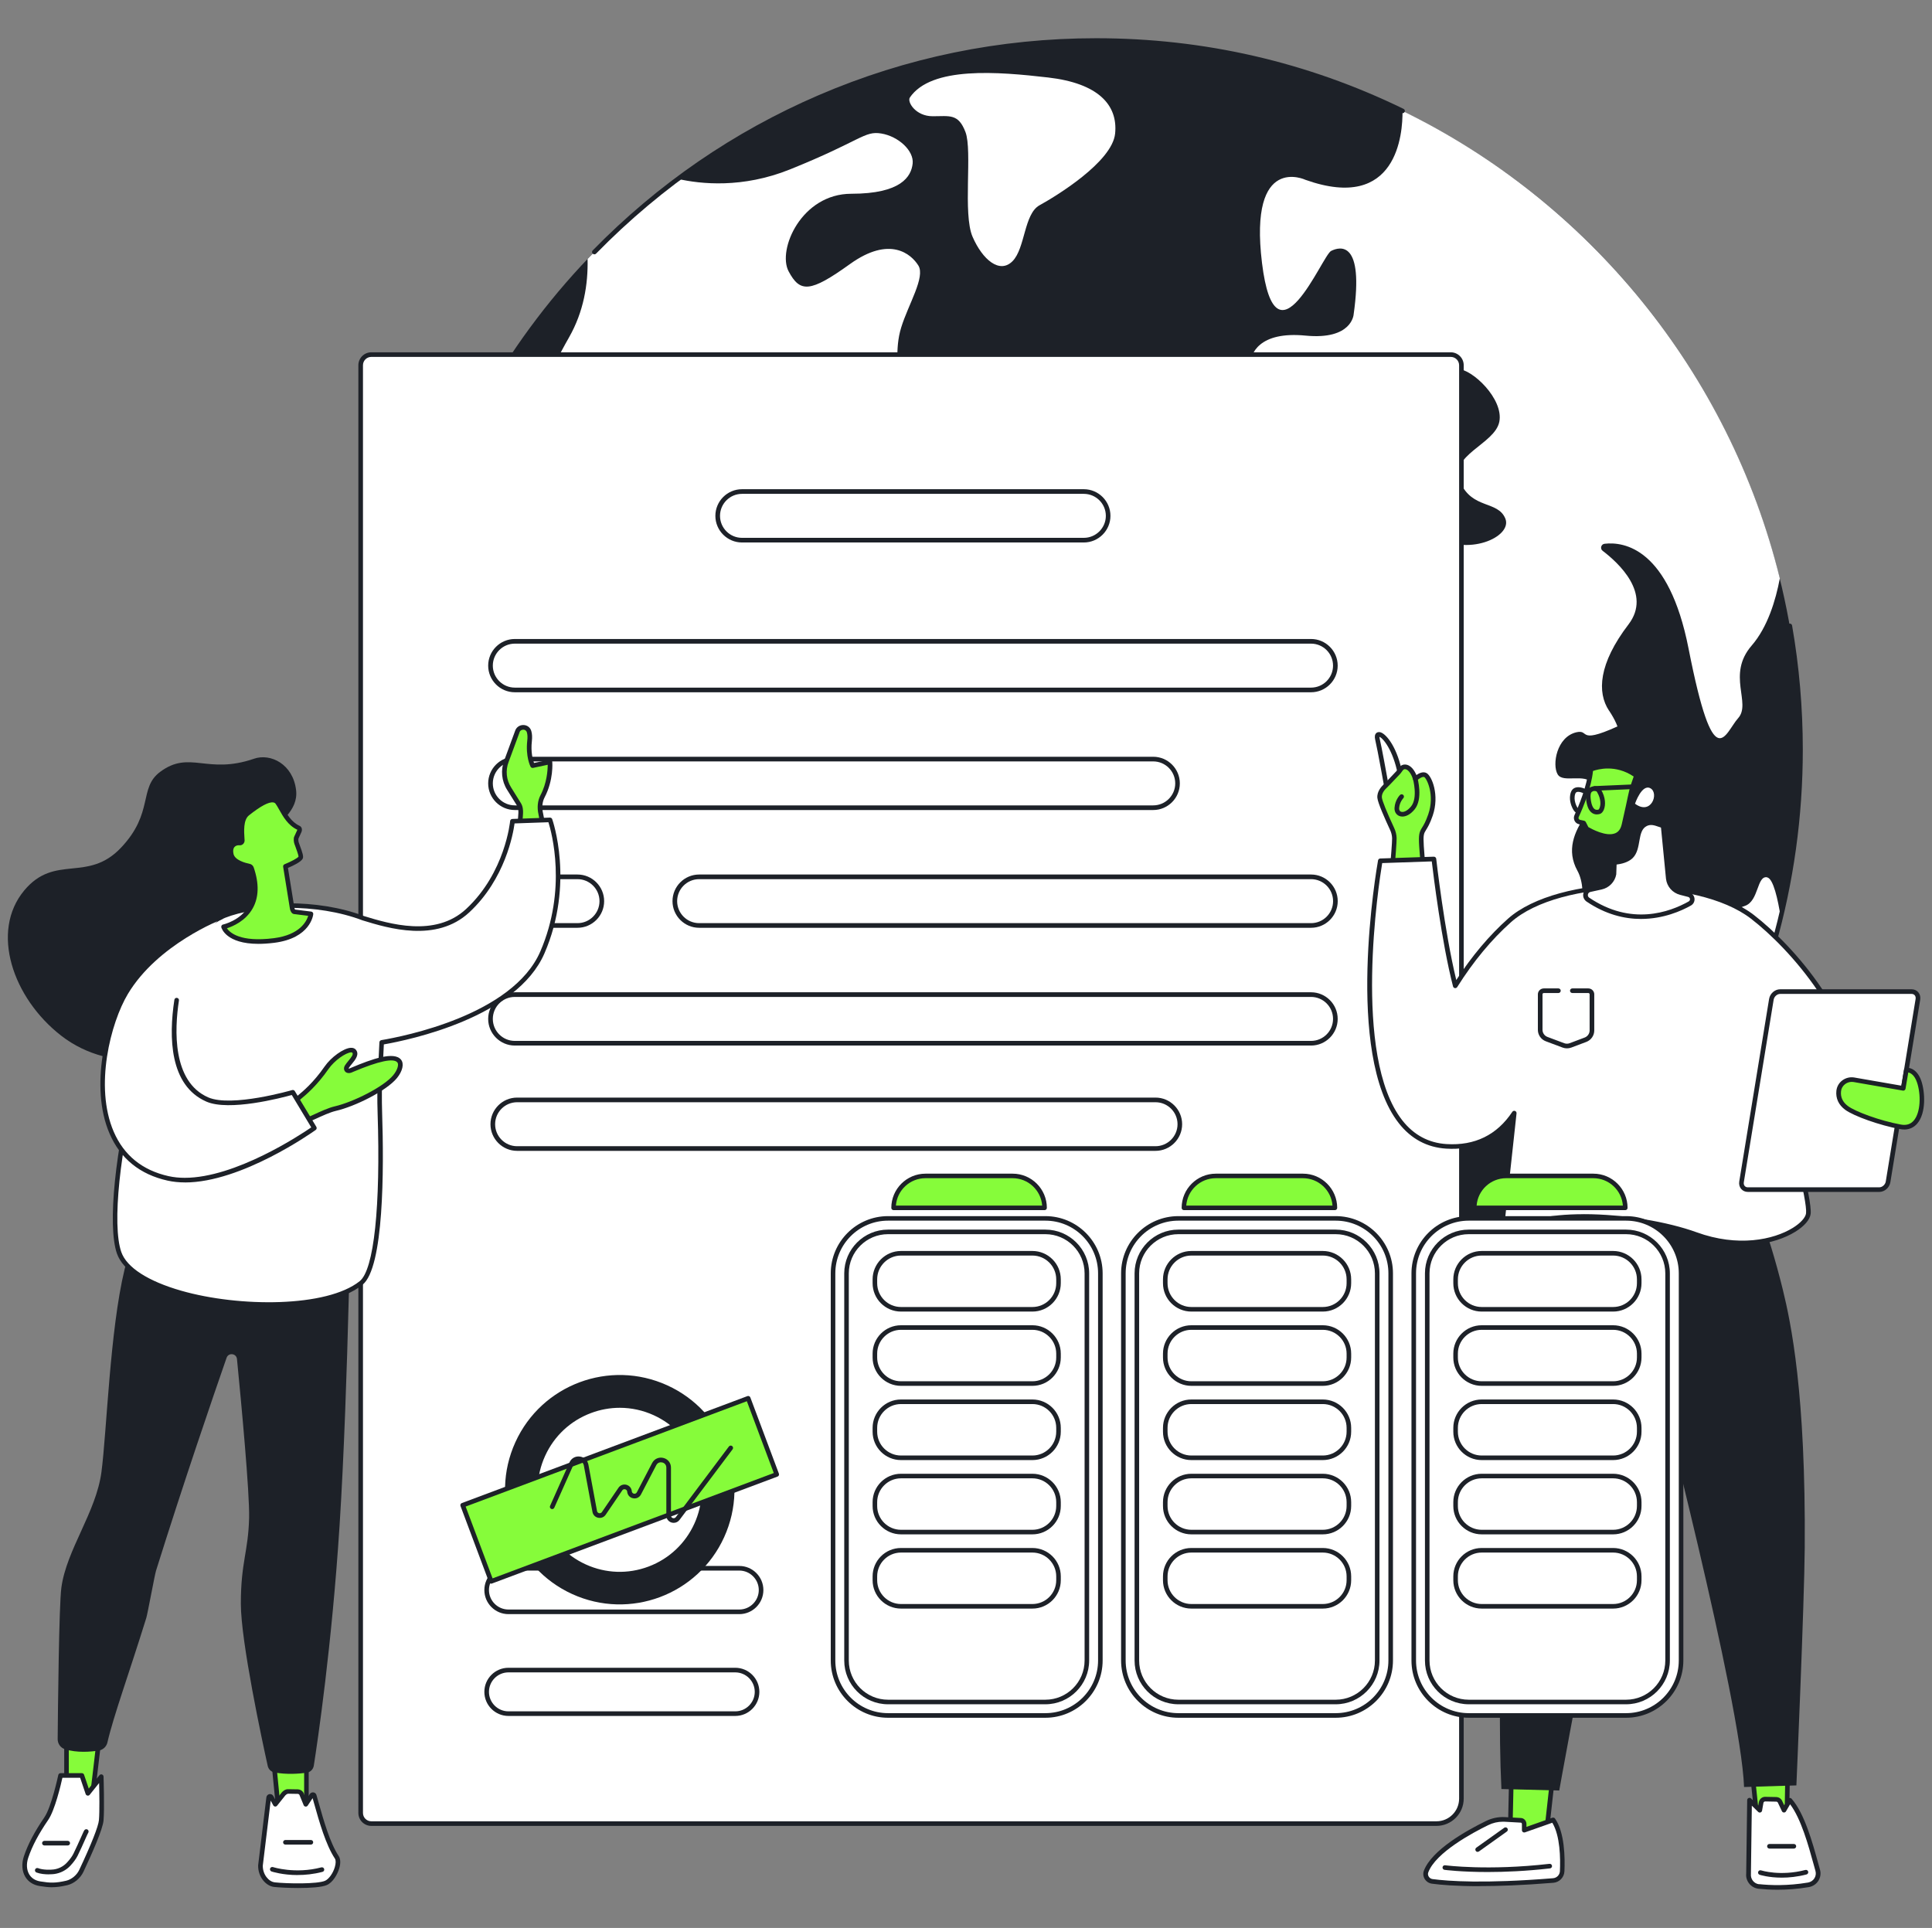 <?xml version="1.0" encoding="UTF-8"?>
<svg xmlns="http://www.w3.org/2000/svg" id="Layer_1" viewBox="0 0 470 469.05">
  <rect x="0" y="0" width="470" height="469.05" fill="#808080" stroke="none"/>
  <defs>
    <style>.cls-1{fill:#86fc3a;}.cls-2{fill:#fff;}.cls-3{fill:#1d2128;}</style>
  </defs>
  <g id="Government_mandated_recycling">
    <ellipse class="cls-3" cx="266.66" cy="182.37" rx="171.36" ry="172.52"></ellipse>
    <path class="cls-2" d="m221.34,23.74c-.7,1.04,1.39,4.54,5.55,4.54s6.24-.7,7.98,3.84c1.73,4.54-.69,19.91,1.73,25.49,2.43,5.59,6.59,9.08,9.71,5.94s2.77-11.52,6.59-13.62c3.82-2.1,17.69-10.48,18.38-17.46.69-6.98-4.16-12.22-16.3-13.62s-28.44-2.79-33.65,4.89Z"></path>
    <path class="cls-2" d="m176.52,180.21c-1.62.91-2.59,2.66-2.51,4.53.25,5.86-1.96,20.45-6.59,25.11-5.9,5.94-3.72,16.63-3.82,20.95-.19,8.77.65,12.67,10.02,16.86,9.37,4.19,13.03,4.43,13.73,12.81.69,8.38,1.77,40.76,4.55,49.14,2.77,8.38,8.67,22,11.79,25.14,3.12,3.14,10.41,4.89,5.9-6.98-4.51-11.87-7.28-17.46-2.08-24.1,5.2-6.64,13.87-22,14.57-27.94.69-5.94,3.82-9.43,6.59-10.13,2.77-.7,8.67-2.79,10.41-4.89,1.73-2.1-1.73-8.03-2.77-13.27s-1.04-8.38,7.63-12.57c8.67-4.19,4.51-16.06-7.28-19.21-11.79-3.14-19.08-9.78-17.69-16.41,1.39-6.64-7.98-5.94-13.53-9.08-5.55-3.14-5.38-8.08-11.56-10.43-8.35-3.18-14.21-1.3-17.34.46Z"></path>
    <path class="cls-2" d="m391.42,172.88c-2.92-4.41-2.56-11.4,4.75-20.97,5.74-7.51-2.5-15.02-6.29-17.9-.7-.53-.38-1.63.48-1.72,4.71-.54,15.62,1.06,20.42,25.51,6.21,31.63,8.77,20.6,12.06,16.92,3.29-3.68-2.86-10.55,3.29-17.66,3.88-4.48,5.85-11.02,6.85-16.35-12.36-50.18-46.52-91.68-91.79-113.73.07,5.51-1.25,24.7-23.58,16.78,0,0-13.88-6.62-10.6,20.23,3.29,26.85,14.61-1.84,16.81-2.94,2.19-1.1,8.04-2.57,5.48,15.45,0,0-.37,6.25-11.69,5.15-11.33-1.1-13.52,4.41-13.52,7.36s1.1,10.67-5.11,16.18c-6.21,5.52-4.38,19.86,4.02,15.08,8.4-4.78,14.25-19.86,21.92-21.33,7.67-1.47,14.61,8.46,21.92,5.88,7.31-2.57,4.02-15.08,7.67-15.08s11.33,7.36,10.23,12.87c-1.1,5.52-12.42,8.09-9.5,14.71,2.92,6.62,9.13,4.41,10.96,8.83,1.83,4.41-9.13,9.56-17.9,4.05-8.77-5.52-10.23,2.57-14.61-1.1-4.38-3.68-4.75-11.4-10.96-8.83-6.21,2.57-9.87,7.72-17.9,11.4-8.04,3.68-14.61,8.46-14.61,13.61s2.92,10.67,1.46,18.76c-1.46,8.09-4.02,30.16,22.29,25.75,26.31-4.41,23.02,9.2,23.02,10.67s-.37,20.6,2.19,23.91c2.56,3.31,8.4,12.87,0,25.38-8.4,12.51-5.12,40.46,2.56,36.78,7.67-3.68,15.35-18.02,24.84-25.38,9.5-7.36,22.65-39.36,17.17-49.29-5.48-9.93,7.67-18.02,9.5-24.65,1.83-6.62,1.1-9.93-1.83-14.35Z"></path>
    <path class="cls-2" d="m142.94,63.01c.14,6.13-.94,12.8-4.5,19.05-10.75,18.86-10.41,28.29-11.45,47.14-1.04,18.86,22.63,52.1,28.52,55.59,5.9,3.49,6.81-4.81,6.81-11.45s-2.52-14.59-5.99-22.28c-3.47-7.68-3.47-12.57-2.43-15.71,1.04-3.14,5.2-4.19,7.98-1.05,2.77,3.14,9.44,5.93,12.65,3.97,3.94-2.41,2.41-11.87,3.79-15.01s9.02-5.24,12.14-11.87c3.12-6.64,8.32-9.43,14.57-12.57,6.24-3.14,11.79-4.54,12.83-6.63,1.04-2.1-.35-6.98,1.39-12.57,1.73-5.59,5.9-12.22,4.16-15.02-1.73-2.79-6.94-7.33-16.65-.35-9.71,6.98-12.14,6.98-14.92,1.75-2.77-5.24,3.12-18.86,15.26-18.86s14.57-4.19,14.92-7.33c.35-3.14-3.47-6.64-7.63-7.33-4.16-.7-4.86,1.75-22.2,8.73-11.57,4.66-21.75,3.57-27.25,2.32-7.88,5.86-15.25,12.38-22.01,19.49Z"></path>
    <path class="cls-2" d="m429.94,213.45c-2.59-.58-2.01,5.79-5.47,6.95-3.45,1.16-4.89,2.9-4.03,9.27.86,6.37-.58,14.77-4.03,17.96-3.45,3.19-8.34,5.5-8.63,13.32-.29,7.82-7.48,15.35-11.79,17.96-4.31,2.61-10.93,6.66-10.93,13.32,0,4.29-.11,9.77.88,13.99,22.83-22.3,39.52-50.93,47.25-83.09-.67-4.28-1.78-9.33-3.26-9.66Z"></path>
    <path class="cls-3" d="m364.94,324.26c-.17,0-.35-.08-.46-.24-.18-.25-.12-.6.13-.78,27.92-19.72,49.15-47,61.4-78.9.11-.29.43-.43.72-.32.29.11.43.43.32.72-12.33,32.1-33.7,59.56-61.8,79.41-.1.07-.21.1-.32.1Z"></path>
    <path class="cls-3" d="m431.4,230.55c-.05,0-.1,0-.15-.02-.3-.08-.47-.39-.38-.69,4.37-15.36,6.59-31.33,6.59-47.47,0-10.08-.87-20.17-2.59-30.01-.05-.3.15-.59.45-.64.31-.05.59.15.64.45,1.73,9.9,2.61,20.07,2.61,30.21,0,16.24-2.23,32.31-6.63,47.77-.07.24-.29.4-.54.4Z"></path>
    <path class="cls-3" d="m144.58,61.87c-.14,0-.28-.05-.39-.16-.22-.22-.22-.57,0-.79,15.82-16.17,34.31-28.88,54.95-37.76,21.37-9.2,44.09-13.86,67.53-13.86,26.2,0,51.36,5.78,74.78,17.19.28.13.39.47.26.74-.13.28-.47.39-.74.26-23.26-11.33-48.25-17.07-74.29-17.07-46.11,0-89.32,18.21-121.68,51.29-.11.11-.25.17-.4.17Z"></path>
    <path class="cls-2" d="m90.33,86.27h262.6c1.43,0,2.59,1.16,2.59,2.59v348.72c0,3.35-2.72,6.07-6.07,6.07H90.33c-1.43,0-2.59-1.16-2.59-2.59V88.86c0-1.43,1.16-2.59,2.59-2.59Z"></path>
    <path class="cls-3" d="m349.45,444.22H90.33c-1.74,0-3.15-1.41-3.15-3.15V88.86c0-1.74,1.41-3.15,3.15-3.15h262.6c1.74,0,3.15,1.41,3.15,3.15v348.72c0,3.66-2.98,6.64-6.64,6.64ZM90.33,86.83c-1.12,0-2.03.91-2.03,2.03v352.21c0,1.12.91,2.03,2.03,2.03h259.12c3.04,0,5.51-2.47,5.51-5.51V88.86c0-1.12-.91-2.03-2.03-2.03H90.33Z"></path>
    <path class="cls-3" d="m318.94,254.37H125.24c-3.57,0-6.48-2.91-6.48-6.48s2.91-6.48,6.48-6.48h193.7c3.57,0,6.48,2.91,6.48,6.48s-2.91,6.48-6.48,6.48Zm-193.7-11.83c-2.95,0-5.35,2.4-5.35,5.35s2.4,5.35,5.35,5.35h193.7c2.95,0,5.35-2.4,5.35-5.35s-2.4-5.35-5.35-5.35H125.24Z"></path>
    <path class="cls-3" d="m140.49,225.72h-15.26c-3.57,0-6.48-2.91-6.48-6.48s2.91-6.48,6.48-6.48h15.26c3.57,0,6.48,2.91,6.48,6.48s-2.91,6.48-6.48,6.48Zm-15.26-11.83c-2.95,0-5.35,2.4-5.35,5.35s2.4,5.35,5.35,5.35h15.26c2.95,0,5.35-2.4,5.35-5.35s-2.4-5.35-5.35-5.35h-15.26Z"></path>
    <path class="cls-3" d="m318.95,225.72h-148.87c-3.57,0-6.48-2.91-6.48-6.48s2.91-6.48,6.48-6.48h148.87c3.57,0,6.48,2.91,6.48,6.48s-2.91,6.48-6.48,6.48Zm-148.87-11.83c-2.95,0-5.35,2.4-5.35,5.35s2.4,5.35,5.35,5.35h148.87c2.95,0,5.35-2.4,5.35-5.35s-2.4-5.35-5.35-5.35h-148.87Z"></path>
    <path class="cls-3" d="m280.54,197.07H125.24c-3.57,0-6.48-2.91-6.48-6.48s2.91-6.48,6.48-6.48h155.3c3.57,0,6.48,2.91,6.48,6.48s-2.91,6.48-6.48,6.48Zm-155.3-11.83c-2.95,0-5.35,2.4-5.35,5.35s2.4,5.35,5.35,5.35h155.3c2.95,0,5.36-2.4,5.36-5.35s-2.4-5.35-5.36-5.35H125.24Z"></path>
    <path class="cls-3" d="m318.94,168.42H125.24c-3.57,0-6.48-2.91-6.48-6.48s2.91-6.48,6.48-6.48h193.7c3.57,0,6.48,2.91,6.48,6.48s-2.91,6.48-6.48,6.48Zm-193.7-11.83c-2.95,0-5.35,2.4-5.35,5.35s2.4,5.35,5.35,5.35h193.7c2.95,0,5.35-2.4,5.35-5.35s-2.4-5.35-5.35-5.35H125.24Z"></path>
    <path class="cls-3" d="m263.66,131.98h-83.15c-3.57,0-6.48-2.91-6.48-6.48s2.91-6.48,6.48-6.48h83.15c3.57,0,6.48,2.91,6.48,6.48s-2.91,6.48-6.48,6.48Zm-83.15-11.83c-2.95,0-5.35,2.4-5.35,5.35s2.4,5.35,5.35,5.35h83.15c2.95,0,5.36-2.4,5.36-5.35s-2.4-5.35-5.36-5.35h-83.15Z"></path>
    <path class="cls-3" d="m178.87,417.47h-55.18c-3.23,0-5.86-2.63-5.86-5.86s2.63-5.86,5.86-5.86h55.18c3.23,0,5.86,2.63,5.86,5.86s-2.63,5.86-5.86,5.86Zm-55.18-10.6c-2.61,0-4.74,2.13-4.74,4.74s2.13,4.74,4.74,4.74h55.18c2.61,0,4.74-2.13,4.74-4.74s-2.13-4.74-4.74-4.74h-55.18Z"></path>
    <path class="cls-3" d="m179.85,392.7h-56.16c-3.23,0-5.86-2.63-5.86-5.86s2.63-5.86,5.86-5.86h56.16c3.23,0,5.86,2.63,5.86,5.86s-2.63,5.86-5.86,5.86Zm-56.16-10.6c-2.61,0-4.74,2.13-4.74,4.74s2.13,4.74,4.74,4.74h56.16c2.61,0,4.74-2.13,4.74-4.74s-2.13-4.74-4.74-4.74h-56.16Z"></path>
    <path class="cls-3" d="m281.1,279.99H125.8c-3.57,0-6.48-2.91-6.48-6.48s2.91-6.48,6.48-6.48h155.3c3.57,0,6.48,2.91,6.48,6.48s-2.91,6.48-6.48,6.48Zm-155.3-11.83c-2.95,0-5.35,2.4-5.35,5.35s2.4,5.35,5.35,5.35h155.3c2.95,0,5.36-2.4,5.36-5.35s-2.4-5.35-5.36-5.35H125.8Z"></path>
    <circle class="cls-3" cx="150.77" cy="362.45" r="27.9" transform="translate(-241.58 349.59) rotate(-65.54)"></circle>
    <circle class="cls-2" cx="150.77" cy="362.45" r="20.5" transform="translate(-240.67 332.87) rotate(-63.09)"></circle>
    <path class="cls-3" d="m150.76,383.53c-2.97,0-5.93-.64-8.71-1.9-5.12-2.33-9.03-6.52-11-11.78-1.97-5.27-1.78-10.99.55-16.11,2.33-5.12,6.52-9.03,11.79-11,5.27-1.97,10.99-1.78,16.11.55,5.12,2.33,9.03,6.52,11,11.78,4.08,10.88-1.46,23.04-12.34,27.12-2.41.9-4.91,1.35-7.4,1.35Zm.02-41.03c-2.36,0-4.73.42-7.01,1.28-4.99,1.87-8.95,5.57-11.16,10.42-2.21,4.85-2.39,10.27-.52,15.25,1.87,4.99,5.57,8.95,10.42,11.16,4.85,2.21,10.27,2.39,15.25.52,10.3-3.86,15.54-15.37,11.68-25.67-1.87-4.99-5.57-8.95-10.42-11.16-2.63-1.2-5.44-1.8-8.25-1.8Z"></path>
    <rect class="cls-1" x="113.68" y="352.56" width="74.18" height="19.78" transform="translate(-117.57 75.93) rotate(-20.54)"></rect>
    <path class="cls-3" d="m119.5,385.29c-.23,0-.44-.14-.53-.37l-6.94-18.52c-.05-.14-.05-.29.01-.43.06-.14.17-.24.31-.29l69.47-26.02c.29-.11.61.04.72.33l6.94,18.52c.05.14.05.29-.01.43-.06.14-.17.24-.31.29l-69.47,26.02c-.06.02-.13.04-.2.04Zm-6.22-18.76l6.55,17.47,68.41-25.63-6.55-17.47-68.41,25.63Z"></path>
    <path class="cls-3" d="m163.9,370.49c-.19,0-.39-.03-.58-.09-.74-.25-1.22-.91-1.22-1.69v-11.65c0-.75-.51-1.15-.99-1.26-.48-.12-1.11,0-1.46.66l-3.72,7.13c-.38.72-1.13,1.08-1.93.92-.8-.16-1.35-.79-1.42-1.6-.04-.43-.38-.55-.49-.58-.11-.03-.47-.09-.71.26l-4.03,5.92c-.41.61-1.12.89-1.84.74-.72-.15-1.25-.69-1.38-1.42l-2.1-11.3c-.13-.69-.67-1-1.13-1.05-.46-.05-1.05.12-1.34.76l-4.72,10.58c-.13.28-.46.41-.74.28-.28-.13-.41-.46-.28-.74l4.72-10.58c.44-.99,1.42-1.55,2.5-1.42,1.08.13,1.9.9,2.1,1.96l2.1,11.3c.07.4.41.5.51.52.1.02.45.06.68-.27l4.03-5.92c.43-.63,1.18-.91,1.92-.72.74.2,1.26.81,1.32,1.58.03.36.29.54.52.59.23.05.54-.02.71-.34l3.72-7.13c.53-1.01,1.62-1.5,2.73-1.23,1.11.27,1.85,1.22,1.85,2.36v11.65c0,.44.34.59.45.62.11.03.47.12.73-.23l12.91-17.18c.19-.25.54-.3.79-.11.25.19.3.54.11.79l-12.91,17.18c-.35.46-.86.71-1.41.71Z"></path>
    <polygon class="cls-1" points="74.55 426.74 74.55 440.88 67.75 440.47 66.41 426.74 74.55 426.74"></polygon>
    <path class="cls-3" d="m74.55,441.44s-.02,0-.03,0l-6.8-.41c-.28-.02-.5-.23-.53-.51l-1.34-13.73c-.02-.16.04-.31.14-.43.11-.12.26-.18.42-.18h8.13c.31,0,.56.25.56.56v14.14c0,.16-.06.3-.18.41-.1.1-.24.15-.39.15Zm-6.28-1.51l5.72.35v-12.98h-6.95l1.23,12.63Z"></path>
    <path class="cls-2" d="m66.73,458.51c2.77.3,10.4.53,12.57-.42,1.91-.84,3.6-4.76,2.63-6.22-2.42-3.67-4.06-10.03-5.49-15-.08-.28-.46-.34-.62-.09l-1.45,2.19-1.06-2.57c-.17-.29-.47-.47-.8-.51l-2.38-.04c-.54-.05-1.13.48-1.46.98l-1.72,2.15-.95-1.75c-.16-.29-.6-.21-.64.12l-2,16.49c-.06,2.65,1.76,4.52,3.36,4.69Z"></path>
    <path class="cls-3" d="m72.63,459.33c-2.4,0-4.75-.13-5.96-.26h0c-1.92-.21-3.93-2.37-3.87-5.26l2-16.54c.05-.39.34-.71.73-.78.39-.07.78.11.97.46l.55,1.01,1.19-1.49c.37-.57,1.13-1.26,1.95-1.18l2.34.04c.55.05,1.01.34,1.27.78.01.02.03.05.04.08l.66,1.59.87-1.31c.2-.3.54-.45.89-.4.35.05.63.3.73.65l.44,1.56c1.33,4.72,2.84,10.06,4.97,13.28.45.69.5,1.76.12,3.02-.45,1.5-1.57,3.41-3,4.03-1.26.55-4.12.72-6.9.72Zm-5.84-1.38c3.15.34,10.38.45,12.29-.38.91-.4,1.93-1.82,2.37-3.32.27-.91.28-1.69.02-2.08-2.22-3.37-3.76-8.8-5.11-13.6l-.31-1.1-1.19,1.8c-.11.17-.31.27-.52.25-.21-.02-.39-.15-.47-.35l-1.04-2.53c-.08-.12-.21-.19-.35-.21l-2.34-.04c-.28-.02-.71.31-.98.72l-1.75,2.19c-.12.15-.3.23-.49.21-.19-.02-.35-.13-.44-.29l-.63-1.15-1.92,15.81c-.04,2.18,1.47,3.91,2.87,4.06Z"></path>
    <path class="cls-3" d="m72.4,456.18c-3.66,0-6.18-.82-6.34-.87-.29-.1-.45-.42-.36-.71.1-.29.42-.45.71-.36.05.02,5.41,1.74,11.76.07.3-.08.61.1.69.4.08.3-.1.61-.4.69-2.2.58-4.27.77-6.06.77Z"></path>
    <path class="cls-3" d="m75.63,448.77h-6.2c-.31,0-.56-.25-.56-.56s.25-.56.56-.56h6.2c.31,0,.56.25.56.56s-.25.56-.56.56Z"></path>
    <polygon class="cls-1" points="24.56 419.26 22.55 436.31 16.18 436.08 16.18 419.26 24.56 419.26"></polygon>
    <path class="cls-3" d="m22.55,436.87s-.01,0-.02,0l-6.37-.22c-.3-.01-.54-.26-.54-.56v-16.83c0-.31.25-.56.56-.56h8.38c.16,0,.31.07.42.19.11.12.16.28.14.44l-2.01,17.05c-.03.28-.27.5-.56.5Zm-5.81-1.33l5.31.18,1.87-15.91h-7.18v15.72Z"></path>
    <path class="cls-2" d="m24.63,432.25s.25,7.56,0,10.61c-.18,2.18-3.17,8.76-4.85,12.33-.69,1.47-2.13,2.6-3.56,2.93-2.69.62-3.99.58-6.47.18-3.34-.54-4.38-3.6-3.39-6.53.91-2.7,2.42-5.67,4.92-9.32,1.81-2.65,3.46-10.49,3.46-10.49h5.19l1.47,4.35,3.24-4.05Z"></path>
    <path class="cls-3" d="m12.69,459.15c-.93,0-1.86-.11-3.04-.3-1.56-.25-2.77-1.03-3.49-2.23-.83-1.37-.95-3.2-.34-5.03.98-2.91,2.56-5.92,4.98-9.46,1.73-2.53,3.36-10.21,3.38-10.29.05-.26.28-.45.55-.45h5.19c.24,0,.46.15.53.38l1.14,3.37,2.6-3.25c.15-.18.39-.26.62-.18.22.07.38.28.38.51.01.31.25,7.63,0,10.67-.18,2.14-2.77,7.99-4.9,12.52-.75,1.59-2.3,2.86-3.94,3.24-1.48.34-2.57.49-3.65.49Zm2.49-26.63c-.38,1.73-1.83,7.88-3.45,10.24-2.36,3.45-3.9,6.37-4.85,9.18-.51,1.51-.42,3,.24,4.09.55.92,1.49,1.51,2.71,1.7,2.41.39,3.66.42,6.26-.17,1.3-.3,2.58-1.35,3.18-2.62,2.92-6.2,4.67-10.62,4.8-12.14.18-2.15.1-6.65.04-9.01l-2.29,2.86c-.13.16-.33.24-.54.2-.2-.04-.37-.18-.44-.37l-1.34-3.97h-4.33Z"></path>
    <path class="cls-3" d="m11.88,456.01c-.92,0-2.09-.1-3.02-.46-.29-.11-.43-.44-.32-.73.11-.29.44-.43.73-.32,1.17.46,3.04.42,3.76.32,1.26-.16,2.42-.76,3.27-1.69.72-.78,1.24-1.5,1.56-2.14.64-1.29,1.29-2.76,1.77-3.83.76-1.72.84-1.87,1.01-2.01.24-.2.6-.16.79.08.17.21.16.52,0,.72-.1.17-.44.93-.76,1.66-.48,1.08-1.14,2.56-1.79,3.87-.36.73-.95,1.54-1.74,2.4-1.03,1.12-2.44,1.85-3.96,2.05-.26.03-.73.07-1.3.07Z"></path>
    <path class="cls-3" d="m16.48,448.98h-5.68c-.31,0-.56-.25-.56-.56s.25-.56.56-.56h5.68c.31,0,.56.25.56.56s-.25.56-.56.56Z"></path>
    <path class="cls-3" d="m85.46,285.35s-.68,52.04-2.86,85.91c-1.88,29.13-5.33,52.37-6.26,58.3-.14.9-.85,1.6-1.76,1.73-1.77.24-4.85.48-7.8-.07-.82-.15-1.47-.77-1.65-1.59-1.29-5.82-6.54-30.19-6.54-39.49,0-10.09,1.81-12.62,2.01-20.84.15-6.15-1.91-28.05-2.95-38.66-.14-1.4-2.07-1.63-2.53-.3-3.35,9.62-10.48,30.43-17.16,51.78-.34,1.09-2.04,10.43-2.37,11.5-4.14,13.34-8.03,24.03-9.46,30.3-.23,1.01-1.06,1.79-2.08,1.96-1.98.32-5.31.61-8.26-.32-1.06-.34-1.77-1.34-1.76-2.46.06-6.9.31-32.55.9-36.85,1.25-9.24,8.46-18.33,9.75-28.14,1.29-9.81,2.05-34.44,5.61-49.21,3.56-14.77,10.56-31.36,10.56-31.36l44.62,7.81Z"></path>
    <path class="cls-3" d="m61.78,184.59c4.05-1.4,9.5,1.32,10.25,7.63.61,5.15-4.38,7.73-6.29,10.92-6.2,10.33-1.56,36.96-12,47.27-8.33,8.23-26.4,11.23-38.84,1.57-11.83-9.18-17.31-25.38-9-35.35,7.47-8.97,15.4-1.78,23.56-10.42,8.04-8.51,4.2-14.48,9.49-18.42,7.23-5.38,11.37.75,22.84-3.2Z"></path>
    <path class="cls-2" d="m37.86,304.72c-.22,0-.43-.13-.52-.35-.12-.29.02-.62.31-.73,9.02-3.7,11.71-12.56,11.74-12.65.09-.3.4-.47.7-.38.3.09.47.4.38.7-.11.38-2.85,9.46-12.39,13.37-.07.03-.14.04-.21.04Z"></path>
    <path class="cls-1" d="m125.83,178.02l-2.64,7.16c-.86,2.22-.61,4.71.67,6.71l2.36,3.78c.39.63.47,1.36.45,2.1-.05,1.65-.43,4.16-.43,4.16l6.06.4s-.5-3.23-.76-4.34c-.32-1.43-.25-2.96.43-4.25,2.16-4.11,1.8-8.37,1.8-8.37l-4.21.9s-1.18-2.25-.74-6.06c.11-.93.04-1.65-.12-2.2-.41-1.42-2.44-1.4-2.88.01Z"></path>
    <path class="cls-3" d="m132.31,202.9s-.02,0-.04,0l-6.06-.4c-.16-.01-.3-.09-.4-.21-.1-.12-.14-.28-.12-.44,0-.02.37-2.49.42-4.09.02-.78-.09-1.35-.36-1.79l-2.36-3.78c-1.37-2.14-1.64-4.84-.72-7.21l2.63-7.14c.28-.88,1.06-1.45,1.99-1.45,0,0,.01,0,.02,0,.92,0,1.69.58,1.94,1.46.2.67.24,1.49.14,2.42-.31,2.71.23,4.58.52,5.35l3.76-.8c.16-.03.32,0,.45.1.13.1.21.24.23.4.02.18.35,4.47-1.87,8.68-.56,1.07-.7,2.45-.37,3.87.25,1.12.74,4.25.76,4.38.03.17-.03.34-.14.47-.11.12-.26.18-.41.18Zm-5.42-1.49l4.75.32c-.16-1.01-.46-2.84-.64-3.61-.38-1.68-.21-3.33.48-4.64,1.57-2.99,1.76-6.11,1.76-7.42l-3.55.76c-.25.05-.5-.07-.62-.29-.05-.1-1.25-2.45-.8-6.38.09-.78.06-1.45-.1-1.98-.14-.48-.54-.65-.87-.65-.33,0-.78.17-.93.67,0,0,0,.02,0,.03l-2.64,7.16c-.8,2.05-.56,4.37.62,6.21l2.36,3.79c.52.83.55,1.78.53,2.42-.04,1.18-.23,2.77-.35,3.62Zm-1.06-23.39h0,0Z"></path>
    <path class="cls-2" d="m133.81,199.47l-9.14.33s-1.1,12.68-10.89,21.76c-7.48,6.94-18.35,3.99-25.42,1.83-10.77-4.12-25.62-3.88-33.83-.62-17.43,6.93-30.33,68.38-25.55,82.01,4.36,12.45,46.59,17.17,58.88,7.33,5.23-4.19,4.91-30.79,4.56-41.43-.11-3.23-.08-6.47.08-9.7l.36-7.38c4.81-.81,32.23-6.05,39.1-21.89,7.38-17.03,1.86-32.25,1.86-32.25Z"></path>
    <path class="cls-3" d="m65.42,317.99c-7.39,0-15.15-1.03-21.63-2.89-8.45-2.42-13.9-6.02-15.34-10.12-4.74-13.54,7.84-75.55,25.87-82.72,7.86-3.13,22.82-3.75,34.24.61,6.02,1.84,17.29,5.28,24.83-1.72,9.52-8.84,10.7-21.28,10.71-21.4.02-.28.26-.5.54-.51l9.14-.33c.24,0,.47.14.55.37.06.15,5.51,15.62-1.88,32.66-6.76,15.61-32.78,21.05-39.07,22.15l-.34,6.93c-.16,3.22-.18,6.47-.08,9.66.45,13.85.44,37.72-4.77,41.89-4.69,3.76-13.43,5.42-22.79,5.42Zm4.69-97.12c-5.99,0-11.54.91-15.37,2.43-7.4,2.94-15.16,17.19-20.77,38.12-4.84,18.06-6.76,36.63-4.46,43.19,1.31,3.75,6.49,7.09,14.59,9.41,14.11,4.04,35.4,4.08,43.41-2.33,3.47-2.78,5.1-18.1,4.35-40.98-.11-3.22-.08-6.5.08-9.75l.36-7.38c.01-.26.21-.48.47-.53,5.28-.88,31.97-6.08,38.67-21.56,6.56-15.16,2.75-28.99,1.98-31.45l-8.24.29c-.33,2.46-2.27,13.52-11.01,21.63-8.02,7.44-19.69,3.88-25.96,1.96-5.61-2.14-12.08-3.06-18.09-3.06Z"></path>
    <path class="cls-1" d="m86.1,255.7c.97,1.07-.93,2.55-1.69,3.77-.47.75.12,1.28.93.94,2.35-.98,10.07-4.39,11.78-2.26.6.74.2,2.31-1,3.78-2.5,3.06-10.22,6.79-14.55,7.79-2.57.59-6.74,2.96-7.18,2.84-1.9-.51-1.68-2.87-2.09-5.09-.04-.22,3.46-2.36,7.14-7.67,1.92-2.77,5.77-5.07,6.66-4.08Z"></path>
    <path class="cls-3" d="m74.43,273.11c-.07,0-.13,0-.19-.02-1.86-.5-2.08-2.35-2.3-4.14-.06-.46-.11-.94-.2-1.39-.07-.38.14-.56.78-1.08,1.12-.93,3.74-3.09,6.45-7.01,1.57-2.27,4.59-4.44,6.34-4.55.65-.04,1.01.2,1.21.41,1.03,1.14-.08,2.5-.9,3.49-.28.34-.55.66-.73.96-.08.12-.08.19-.08.21,0-.02.12,0,.31-.08l.37-.16c5.03-2.13,10.4-4.02,12.07-1.94.79.98.39,2.78-1,4.48-2.54,3.11-10.21,6.91-14.86,7.98-1.42.33-3.43,1.26-4.89,1.93-1.52.7-2.04.93-2.38.93Zm-.03-1.12h0,0Zm-1.5-4.36c.06.4.11.8.16,1.19.21,1.74.39,2.84,1.39,3.16.29-.08,1.13-.47,1.88-.81,1.51-.7,3.58-1.66,5.11-2.01,4.45-1.03,11.9-4.73,14.24-7.6,1.08-1.32,1.36-2.62,1-3.07-.9-1.12-4.52-.36-10.75,2.27l-.37.16c-.63.26-1.27.17-1.62-.25-.26-.31-.4-.87,0-1.5.22-.36.53-.72.82-1.08.77-.93,1.29-1.62.93-2.01,0,0,0,0,0,0-.02-.02-.11-.06-.3-.05-1.26.08-3.99,1.92-5.49,4.07-2.8,4.04-5.5,6.28-6.66,7.24-.12.1-.25.21-.34.29Z"></path>
    <path class="cls-2" d="m76.48,274.44l-5.24-8.7s-14.9,4.35-20.83,1.74c-10.36-4.56-8.4-20.47-6.63-28.39,1.76-7.92,9.99-15.93,9.99-15.93,0,0-15.66,5.91-23.13,18.38-6.93,11.56-11.33,40.37,10.25,45.15,14.12,3.13,35.6-12.25,35.6-12.25Z"></path>
    <path class="cls-3" d="m45,287.67c-1.46,0-2.88-.14-4.23-.44-6.74-1.5-11.5-5.35-14.13-11.47-4.89-11.38-.79-27.33,3.52-34.52,7.48-12.49,23.26-18.55,23.41-18.61.29-.11.61.04.72.33.11.29-.04.61-.33.72-.16.06-15.57,5.99-22.85,18.14-4.19,7-8.19,22.49-3.45,33.5,2.48,5.76,6.97,9.4,13.34,10.82,1.26.28,2.58.41,3.94.41,12.32,0,28.01-10.37,30.78-12.27l-4.74-7.88c-2.52.7-15.25,4.04-20.8,1.6-8.93-3.93-9.15-15.63-7.76-24.76.05-.31.33-.52.64-.47.31.05.52.33.47.64-1.09,7.15-1.62,19.72,7.1,23.56,5.67,2.5,20.3-1.72,20.45-1.77.24-.07.51.03.64.25l5.24,8.7c.15.25.08.58-.15.75-.8.57-18.02,12.78-31.81,12.78Z"></path>
    <path class="cls-1" d="m58.27,205.1c.37.03.68-.26.66-.64-.1-1.78-.5-5.12,1.27-6.52,2.26-1.8,6.02-4.51,7.32-2.67,1.15,1.62,2.23,4.83,5.13,6.16.28.13.29.54.14.81l-.7,1.54c-.16.3-.07,1.03.05,1.36.36,1,1.21,3.09,1,3.51-.4.82-3.71,2.15-3.71,2.15l1.63,10.1c.06.38.28,1.02.66.95l3.93.49s-.52,5.4-8.99,6.48c-11.07,1.4-12.29-3.34-12.29-3.34,0,0,10.88-2.32,6.8-14.25-.09-.26-.31-.46-.58-.51-1.04-.21-3.89-.92-4.35-2.81-.48-2,.74-2.92,2.01-2.81Z"></path>
    <path class="cls-3" d="m62.88,229.63c-7.9,0-8.99-3.83-9.04-4.02-.04-.15-.01-.31.07-.44.08-.13.21-.22.36-.25.04,0,4.23-.95,6.22-4.47,1.35-2.39,1.41-5.44.17-9.05-.02-.07-.09-.13-.16-.14-1.57-.32-4.28-1.17-4.78-3.23-.34-1.39.07-2.23.47-2.7.51-.59,1.29-.88,2.14-.8,0,0,.02,0,.04-.01l-.02-.52c-.13-2.01-.33-5.04,1.51-6.5,3.21-2.55,5.29-3.59,6.76-3.38.57.08,1.05.37,1.37.83.31.43.6.96.91,1.51.88,1.58,1.98,3.54,3.99,4.46.23.11.41.31.5.56.11.31.07.7-.09,1.02l-.69,1.51c-.06.15-.03.67.06.93.06.15.12.33.19.53.79,2.11,1.02,2.94.78,3.43-.4.81-2.4,1.75-3.59,2.25l1.56,9.66c.03.2.1.39.16.48,0,0,.01,0,.02,0l3.93.49c.3.04.52.31.49.61-.02.24-.66,5.86-9.48,6.98-1.44.18-2.73.26-3.87.26Zm-7.69-3.8c.73,1.08,3.28,3.45,11.41,2.42,6.36-.8,7.98-4.13,8.38-5.44l-3.26-.41c-.2.01-.39-.04-.56-.16-.47-.33-.62-1.05-.65-1.27l-1.63-10.1c-.04-.26.1-.51.35-.61,1.58-.64,3.12-1.47,3.39-1.84,0-.43-.56-1.92-.8-2.58-.07-.2-.14-.38-.2-.54-.14-.38-.28-1.3-.02-1.81l.69-1.51s.03-.08.04-.11c-2.28-1.08-3.46-3.19-4.41-4.88-.3-.53-.58-1.03-.85-1.41-.15-.21-.34-.33-.61-.36-1.09-.16-3.08.9-5.9,3.15-1.38,1.1-1.2,3.88-1.09,5.55l.03.5c.02.34-.11.67-.35.91-.24.24-.58.35-.92.32-.49-.05-.92.11-1.19.42-.33.38-.4.96-.23,1.7.36,1.51,2.86,2.18,3.91,2.39.47.09.85.43,1,.88,1.35,3.94,1.26,7.29-.26,9.98-1.75,3.09-4.88,4.38-6.26,4.82Zm17.42-17.36h0Z"></path>
    <polygon class="cls-1" points="425.52 424.08 427.38 441.88 434.7 441.75 435.01 424.21 425.52 424.08"></polygon>
    <path class="cls-3" d="m427.38,442.44c-.29,0-.53-.22-.56-.5l-1.86-17.8c-.02-.16.04-.32.14-.44s.27-.18.42-.18l9.48.13c.15,0,.29.06.4.17.1.11.16.25.16.4l-.31,17.54c0,.3-.25.55-.55.55l-7.32.13s0,0,0,0Zm-1.23-17.79l1.74,16.65,6.26-.11.29-16.43-8.29-.11Z"></path>
    <path class="cls-2" d="m427.86,458.95c2.65.28,7,.46,12.06-.4,1.66-.28,2.71-1.92,2.25-3.53-1.27-4.47-3.35-13.19-6.79-17.05l-1.41,2.42-1.03-2.16c-.16-.27-.45-.45-.77-.48l-2.68-.06c-.52-.05-.99.31-1.08.82l-.33,1.88-2.49-2.44-.24,17.93c-.15,1.53.96,2.9,2.51,3.07Z"></path>
    <path class="cls-3" d="m432.4,459.75c-1.8,0-3.35-.11-4.59-.24-1.84-.2-3.19-1.85-3.01-3.68l.24-17.88c0-.23.14-.43.35-.51.21-.09.45-.04.61.12l1.73,1.7.15-.83c.14-.79.87-1.36,1.69-1.28l2.64.05c.53.05.98.33,1.24.75.01.02.02.03.03.05l.57,1.2.87-1.5c.09-.16.25-.26.43-.28.18-.02.36.05.48.18,3.13,3.51,5.12,10.75,6.44,15.55.17.62.33,1.2.48,1.72.26.91.12,1.89-.39,2.7-.51.81-1.36,1.37-2.31,1.54-2.81.48-5.4.64-7.62.64Zm-4.47-1.36c2.7.29,6.95.45,11.91-.39.64-.11,1.21-.48,1.55-1.03.34-.54.43-1.18.26-1.79-.15-.52-.31-1.1-.48-1.73-1.22-4.43-3.02-10.98-5.69-14.49l-1,1.72c-.1.18-.29.29-.51.28-.21,0-.39-.13-.48-.32l-1.01-2.13c-.07-.11-.2-.18-.33-.19l-2.64-.05c-.28-.02-.48.13-.52.36l-.33,1.88c-.04.21-.18.37-.38.44-.2.06-.42.01-.56-.13l-1.55-1.52-.22,16.62c-.12,1.27.78,2.37,2,2.5Z"></path>
    <path class="cls-3" d="m433.45,456.81c-3.19,0-5.25-.66-5.38-.7-.29-.1-.46-.41-.36-.71.1-.29.41-.46.71-.36.05.01,4.69,1.49,10.77-.1.3-.08.61.1.69.4.08.3-.1.61-.4.69-2.25.59-4.3.78-6.03.78Z"></path>
    <path class="cls-3" d="m436.4,449.74h-5.95c-.31,0-.56-.25-.56-.56s.25-.56.56-.56h5.95c.31,0,.56.25.56.56s-.25.56-.56.56Z"></path>
    <polygon class="cls-1" points="378.46 425.67 376.15 446.45 367.33 448.28 367.87 423.92 378.46 425.67"></polygon>
    <path class="cls-3" d="m367.33,448.84c-.13,0-.26-.05-.36-.13-.13-.11-.21-.27-.2-.44l.54-24.37c0-.16.08-.32.2-.42.13-.1.29-.15.45-.12l10.59,1.76c.29.05.5.32.47.62l-2.31,20.78c-.03.24-.21.44-.44.49l-8.82,1.83s-.08.01-.11.01Zm1.08-24.27l-.51,23.01,7.73-1.6,2.2-19.84-9.43-1.56Z"></path>
    <path class="cls-2" d="m380.03,455.27c.15-3.18.08-9.22-2.18-12.49l-7.06,2.49v-1.49c0-.48-.35-.88-.79-.9l-3.94-.22c-1.47-.08-2.93.22-4.27.87-4.14,2.02-12.99,6.82-14.87,11.8-.41,1.08.35,2.25,1.5,2.4,3.52.47,12.4,1.17,29.42-.21,1.19-.1,2.13-1.06,2.18-2.25Z"></path>
    <path class="cls-3" d="m359.91,458.89c-5.75,0-9.45-.33-11.56-.61-.74-.1-1.38-.52-1.77-1.16-.37-.61-.43-1.34-.19-2,1.9-5.03,10.31-9.75,15.15-12.11,1.43-.69,3-1.02,4.55-.93l3.93.22c.74.04,1.32.69,1.32,1.46v.7l6.31-2.23c.24-.08.51,0,.65.21,2.34,3.38,2.43,9.49,2.28,12.84-.07,1.47-1.23,2.66-2.7,2.78-7.48.61-13.39.81-17.98.81Zm5.69-15.69c-1.22,0-2.44.28-3.55.83-3.78,1.84-12.77,6.65-14.59,11.49-.13.34-.09.7.1,1.02.2.34.55.57.95.62,3.76.5,12.57,1.15,29.3-.21.91-.07,1.63-.81,1.67-1.71.14-3.08.08-8.6-1.85-11.79l-6.64,2.34c-.17.06-.36.03-.51-.07-.15-.11-.24-.28-.24-.46v-1.49c0-.18-.12-.33-.26-.34l-3.93-.22c-.15,0-.29-.01-.44-.01Zm14.43,12.07h0,0Z"></path>
    <path class="cls-3" d="m361.94,455.44c-6.53,0-10.47-.52-10.53-.53-.31-.04-.52-.33-.48-.63.04-.31.33-.52.63-.48.1.01,10.38,1.37,25.38-.35.31-.04.59.19.62.49.04.31-.19.59-.49.62-5.86.67-11.01.88-15.13.88Z"></path>
    <path class="cls-3" d="m359.47,450.54c-.18,0-.35-.08-.46-.24-.18-.25-.12-.6.13-.78l6.79-4.84c.25-.18.6-.12.78.13.18.25.12.6-.13.78l-6.79,4.84c-.1.07-.21.1-.33.1Z"></path>
    <path class="cls-3" d="m375.71,290.84s-13.16,87.05-10.46,144.41l14.07.36s15.63-88.02,23.15-102.49c0,0,21.02,80.65,21.81,101.64l12.73-.39s1.94-44.6,2.03-57.77c.28-37.68-3.36-54.8-5.35-62.92-1.83-7.46-3.79-13.52-5.23-17.61l-4.79-13.53-47.97,8.3Z"></path>
    <path class="cls-2" d="m402.66,337.19c-.25,0-.48-.17-.55-.43l-2.39-9.56c-.6-2.28-2.42-4-4.75-4.5l-1.51-.32c-.3-.06-.5-.36-.43-.67.06-.3.36-.5.67-.43l1.51.32c2.75.58,4.9,2.62,5.61,5.32l2.39,9.57c.07.3-.11.61-.41.68-.05.01-.09.02-.14.02Z"></path>
    <path class="cls-3" d="m386.76,315.44s-23.73-1.68-21.67-14.38c2.06-12.7,18.33-20.55,29.81-22.62,11.47-2.07,47.77,10.75,32.54,23.98-15.23,13.23-40.68,13.02-40.68,13.02Z"></path>
    <path class="cls-2" d="m337.4,191.93s-1.71-9.57-2.31-12.13c-.69-2.92,3.91-.24,5.57,8.78l-3.26,3.36Z"></path>
    <path class="cls-3" d="m337.4,192.49c-.05,0-.11,0-.16-.02-.2-.06-.35-.23-.39-.44-.02-.1-1.71-9.58-2.31-12.1-.17-.73-.08-1.26.27-1.58.16-.15.51-.36,1.09-.17,1.41.47,4.1,3.69,5.32,10.29.03.18-.02.36-.15.49l-3.26,3.36c-.11.11-.25.17-.4.17Zm-1.82-13.24c0,.08,0,.21.05.42.49,2.07,1.66,8.5,2.13,11.09l2.29-2.36c-1.17-5.99-3.65-8.87-4.48-9.14Z"></path>
    <path class="cls-1" d="m337.73,190.5c-.25.27-.51.53-.78.78-.46.42-1.47,1.52-1.33,2.8.14,1.25,2.11,5.6,3.06,7.63.32.69.5,1.44.52,2.21.03,1.06-.51,7.35-.51,7.35l7.73.47s-.31-1.08-.62-5.88c-.31-4.81.52-2.75,2.19-7.58s-.28-9.18-1.23-9.71c-.95-.53-2.46.92-2.46.92,0,0-.78-2.85-2.49-2.93-.9-.04-1.13.86-1.72,1.45l-2.36,2.49Z"></path>
    <path class="cls-3" d="m346.43,212.31s-.02,0-.03,0l-7.73-.47c-.15,0-.29-.08-.39-.19-.1-.11-.15-.26-.13-.42.19-2.17.53-6.47.51-7.28-.02-.69-.18-1.36-.47-1.99-1.34-2.88-2.97-6.57-3.11-7.81-.17-1.55,1-2.81,1.5-3.28.26-.24.51-.5.75-.76l2.36-2.49c.15-.16.28-.33.41-.52.34-.48.81-1.14,1.74-1.1,1.45.07,2.32,1.59,2.73,2.56.64-.45,1.64-.94,2.47-.48,1.3.72,3.21,5.39,1.49,10.38-.67,1.94-1.21,2.81-1.6,3.44-.55.88-.73,1.17-.56,3.93.29,4.61.59,5.72.6,5.77.05.17,0,.36-.11.5-.11.13-.27.21-.44.21Zm-7.12-1.56l6.44.39c-.12-.81-.31-2.37-.5-5.24-.19-2.96.04-3.49.72-4.59.37-.58.86-1.39,1.49-3.21,1.63-4.74-.39-8.71-.97-9.04-.38-.21-1.29.35-1.8.84-.14.14-.35.19-.54.14-.19-.05-.34-.2-.39-.39-.19-.68-.91-2.47-1.98-2.52-.3-.01-.43.15-.76.62-.15.21-.32.45-.53.66l-2.36,2.48c-.26.28-.53.55-.81.81-.38.35-1.26,1.29-1.15,2.33.09.82,1.22,3.61,3.01,7.45.36.77.55,1.59.58,2.43.02.89-.33,5.25-.46,6.84Zm-1.57-20.24h0,0Z"></path>
    <path class="cls-3" d="m341.16,198.66c-.28,0-.53-.05-.75-.14-.78-.31-1.22-1.07-1.16-2,.13-1.92,1.29-3.08,1.34-3.12.22-.22.58-.21.79.01.22.22.21.58-.01.8,0,0-.9.92-1,2.39-.02.26.02.71.45.88.53.21,1.49-.11,2.45-1.28,1.72-2.11.46-6.68.45-6.73-.08-.3.09-.61.39-.69.3-.08.61.09.69.39.06.21,1.43,5.18-.66,7.74-1.06,1.29-2.13,1.75-2.98,1.75Z"></path>
    <path class="cls-2" d="m426.35,223.07c-13.02-10.08-46.81-10.08-59.11.85-5.33,4.74-9.69,10.36-13.19,15.91-3.1-12.02-5.21-30.84-5.21-30.84l-13.04.44s-12.09,67.71,16.08,69.47c8.49.53,13.55-3.63,16.52-8.09l-3.45,31.76c4.51-9.2,32.65-7.67,47.6-2.24,14.95,5.43,26.91-1.19,27.37-5.08.46-3.89-6.36-28.11-6.36-28.11l4.97,3.02c3.99,2.42,8.98,2.58,13.12.4.77-.4,1.22-1.21,1.18-2.07-.98-20.96-17.72-38.63-26.49-45.42Z"></path>
    <path class="cls-3" d="m364.95,303.12c-.05,0-.1,0-.16-.02-.26-.08-.43-.33-.4-.6l3.22-29.69c-3.88,4.76-9.29,7.04-15.77,6.64-4.67-.29-8.56-2.37-11.55-6.19-13.26-16.88-5.39-62.03-5.05-63.94.05-.26.27-.45.53-.46l13.04-.44c.28,0,.55.21.58.5.02.18,2,17.64,4.88,29.51,3.82-5.87,8.05-10.89,12.59-14.93,12.2-10.85,46.3-11.35,59.83-.88h0c9.47,7.33,25.75,25.24,26.71,45.84.05,1.08-.53,2.09-1.48,2.59-4.29,2.26-9.53,2.09-13.67-.42l-3.76-2.28c1.45,5.23,6.4,23.5,5.99,26.96-.17,1.42-1.54,3.01-3.75,4.37-4.95,3.05-13.95,4.95-24.37,1.17-15.04-5.46-42.61-6.79-46.9,1.95-.1.2-.29.31-.5.31Zm20.34-7.73c9.68,0,20.46,1.87,27.45,4.41,10.04,3.65,18.67,1.84,23.4-1.07,1.86-1.15,3.1-2.51,3.22-3.55.36-2.99-3.99-19.55-6.34-27.89-.06-.22.02-.46.2-.6.19-.14.44-.15.63-.03l4.97,3.02c3.81,2.31,8.62,2.46,12.56.39.57-.3.91-.91.88-1.55-.94-20.19-16.96-37.79-26.28-45-13.21-10.23-46.49-9.75-58.39.83-4.74,4.22-9.15,9.53-13.09,15.79-.12.19-.34.29-.56.26-.22-.03-.4-.2-.46-.42-2.79-10.81-4.8-27.29-5.17-30.41l-12.06.41c-.8,4.82-7.36,46.99,4.9,62.6,2.79,3.55,6.4,5.49,10.74,5.76,6.88.43,12.27-2.21,16.01-7.84.14-.22.42-.31.66-.22.24.09.4.33.37.59l-3.22,29.61c3.48-3.65,11.09-5.08,19.55-5.08Z"></path>
    <path class="cls-2" d="m465.06,241.25h-31.99c-1.01,0-1.96.84-2.13,1.87l-7.26,44.42c-.17,1.04.51,1.87,1.52,1.87h31.99c1.01,0,1.96-.84,2.13-1.87l7.26-44.42c.17-1.04-.51-1.87-1.52-1.87Z"></path>
    <path class="cls-3" d="m457.18,289.98h-31.99c-.64,0-1.21-.26-1.61-.72-.41-.48-.58-1.14-.47-1.81l7.26-44.42c.22-1.32,1.4-2.35,2.69-2.35h31.99c.64,0,1.21.26,1.61.72.41.48.58,1.14.47,1.81l-7.26,44.42c-.22,1.32-1.4,2.35-2.69,2.35Zm-24.12-48.17c-.73,0-1.45.64-1.58,1.4l-7.26,44.42c-.06.35.02.67.21.9.18.21.45.33.75.33h31.99c.73,0,1.45-.64,1.58-1.4l7.26-44.42c.06-.35-.02-.67-.21-.9-.18-.21-.45-.33-.75-.33h-31.99Z"></path>
    <path class="cls-1" d="m463.76,260.33l-.76,4.45-12.01-2.09c-1.79-.29-3.5.94-3.69,2.73-.14,1.33.21,2.86,1.91,4.12,1.99,1.48,8.14,3.69,13.09,4.6,5.54,1.02,5.95-6.99,4.58-11-1.07-3.12-3.12-2.82-3.12-2.82Z"></path>
    <path class="cls-3" d="m463.22,274.79c-.33,0-.67-.03-1.02-.1-4.87-.9-11.22-3.14-13.33-4.7-1.59-1.18-2.33-2.78-2.13-4.63.11-.99.61-1.88,1.41-2.49.83-.63,1.89-.9,2.92-.73l11.46,1.99.66-3.89c.04-.24.23-.43.47-.46.1-.02,2.53-.33,3.74,3.19.91,2.66,1.22,7.81-1,10.39-.82.95-1.91,1.44-3.19,1.44Zm-12.74-11.58c-.58,0-1.16.19-1.63.55-.56.43-.91,1.04-.98,1.72-.16,1.45.41,2.66,1.68,3.61,1.8,1.34,7.68,3.55,12.86,4.5,1.34.25,2.37-.07,3.15-.97,1.7-1.97,1.78-6.39.79-9.29-.63-1.84-1.59-2.3-2.12-2.41l-.67,3.96c-.03.15-.11.28-.23.36-.12.09-.27.12-.42.09l-12.01-2.09c-.14-.02-.28-.03-.42-.03Z"></path>
    <path class="cls-3" d="m381.18,255.05c-.36,0-.71-.06-1.05-.19l-4.08-1.53c-1.16-.43-1.93-1.55-1.93-2.77v-8.65c0-.79.65-1.44,1.45-1.44h3.55c.31,0,.56.25.56.56s-.25.56-.56.56h-3.55c-.18,0-.32.14-.32.31v8.65c0,.76.48,1.45,1.2,1.72l4.08,1.53c.43.16.9.16,1.32,0l3.66-1.38c.71-.27,1.2-.96,1.2-1.72v-8.8c0-.17-.14-.31-.32-.31h-3.89c-.31,0-.56-.25-.56-.56s.25-.56.56-.56h3.89c.8,0,1.45.65,1.45,1.44v8.8c0,1.22-.77,2.33-1.92,2.77l-3.66,1.38c-.34.13-.7.19-1.06.19Z"></path>
    <path class="cls-2" d="m372.14,312.76s-.05,0-.08,0c-.31-.04-.52-.33-.48-.63l1.29-9.43c.04-.31.32-.52.63-.48.31.04.52.33.48.63l-1.29,9.43c-.04.28-.28.49-.56.49Z"></path>
    <path class="cls-2" d="m404.26,197.71l1.57,16.04c.2,1.65,1.4,3.01,3.03,3.43l1.94.5c1.02.26,1.2,1.62.28,2.14-4.3,2.42-14.13,6.28-24.83-.97-.92-.69-.6-2.13.52-2.38l2.73-.6c1.61-.36,2.84-1.63,3.13-3.23l.63-17.75,11,2.84Z"></path>
    <path class="cls-3" d="m399.21,223.57c-4,0-8.58-1.07-13.29-4.26-.62-.47-.9-1.2-.74-1.94.16-.74.72-1.3,1.46-1.46l2.73-.6c1.37-.3,2.43-1.38,2.69-2.75l.63-17.71c0-.17.09-.33.23-.43.14-.1.31-.14.48-.09l11,2.84c.23.06.4.25.42.49l1.57,16.04c.17,1.42,1.2,2.58,2.61,2.94l1.94.5c.7.18,1.19.73,1.28,1.44.09.7-.25,1.38-.87,1.73-2.27,1.28-6.68,3.26-12.14,3.26Zm-5.41-27.98l-.61,17.05s0,.05,0,.08c-.33,1.83-1.73,3.28-3.56,3.68l-2.73.6c-.31.07-.54.29-.6.6-.07.3.04.6.29.78,10.22,6.92,19.56,3.56,24.22.93.33-.19.32-.51.31-.6-.01-.09-.08-.41-.45-.5l-1.94-.5c-1.86-.48-3.21-2.01-3.44-3.9l-1.53-15.66-9.94-2.57Z"></path>
    <path class="cls-3" d="m383.5,178.15c3.54-.81-.34,3.59,12.23-2.47,5.01-2.41,3.37,4.11,4.67,3.49,4.8-2.3,6.12-2.88,8.69-2.66,1.7.15,5.69,2.75,5.52,5.02-.57,7.4-4.07,6.07-5.2,12.63-.79,4.61-1.8,6.14-3.46,7.08-1.67.95-3.39-1.2-5.3-.3-2.47,1.16-1.21,5.51-3.42,7.77-1.39,1.43-5,2.6-11.4.75-1.04-.3-1.71-1.29-1.6-2.37.14-1.37.33-3.11.66-4.75,1.53-7.82,3.9-9.93,2.62-11.67-1.96-2.67-7.26-.05-8.58-2.28-1.38-2.33-.26-9.13,4.58-10.24Z"></path>
    <path class="cls-1" d="m398.09,188.69l-.7,2.06c-.33.97-.6,1.96-.79,2.97-.36,1.89-1.12,5.11-1.52,6.92-1.29,5.83-9.08.99-9.08.99l-.72-1.42-.97-.21c-.19-.04-.37-.12-.51-.25-.36-.32-.44-.82-.25-1.22,1.03-2.22,3.12-7.18,3.47-11.37,0,0,5.57-2.48,11.09,1.53Z"></path>
    <path class="cls-3" d="m391.63,204.08c-2.73,0-5.78-1.87-5.93-1.97-.09-.05-.16-.13-.2-.22l-.6-1.18-.71-.16c-.3-.07-.57-.2-.77-.38-.53-.48-.68-1.23-.38-1.88.91-1.97,3.07-7.01,3.42-11.18.02-.2.14-.38.33-.47.24-.11,5.93-2.56,11.65,1.59.2.15.28.4.2.64l-.7,2.06c-.32.94-.58,1.91-.77,2.89-.27,1.38-.75,3.5-1.13,5.2-.15.65-.28,1.24-.39,1.73-.33,1.5-1.09,2.5-2.25,2.99-.54.23-1.14.32-1.75.32Zm-5.21-2.85c.73.42,4.33,2.41,6.52,1.49.82-.34,1.33-1.06,1.59-2.2.11-.49.25-1.09.39-1.74.38-1.69.86-3.8,1.13-5.16.2-1.03.47-2.06.81-3.04l.57-1.66c-4.42-2.99-8.73-1.77-9.9-1.35-.42,4.1-2.35,8.76-3.48,11.21-.09.2-.04.42.12.57.06.05.15.09.25.12l.97.21c.16.04.3.14.38.29l.65,1.28Z"></path>
    <path class="cls-2" d="m397.75,195.53s1.69-4.96,3.79-3.73c2.1,1.23.11,6.65-3.79,3.73Z"></path>
    <path class="cls-3" d="m388.48,198.14c-.43,0-.83-.12-1.18-.36-.79-.55-1.27-1.65-1.46-3.39-.15-1.38.13-2.27.85-2.74h0c.53-.34,1.13-.45,1.7-.32.46.11.85.38,1.07.73,1.19,1.99,1.15,3.83.72,4.9-.24.59-.6.97-1.02,1.08-.23.06-.46.09-.67.09Zm-1.18-5.53c-.32.21-.44.77-.34,1.67.18,1.7.64,2.34.98,2.58.25.17.55.21.93.11.03-.02.21-.18.34-.63.12-.39.4-1.81-.71-3.68-.04-.07-.16-.17-.36-.22-.16-.04-.47-.06-.83.17Z"></path>
    <path class="cls-3" d="m387.96,192.38c-.3,0-.55-.24-.56-.54-.01-.31.23-.57.54-.59l11.41-.5c.31-.01.57.23.59.54.01.31-.23.57-.54.59l-11.41.5s-.02,0-.02,0Z"></path>
    <path class="cls-3" d="m383.72,197.79s-.1,0-.15-.02c-.35-.09-.69-.47-1.02-1.13-.25-.5-1.03-2.25-.37-3.97.19-.5.54-.86,1.01-1.03,1.11-.41,2.54.33,2.69.42.27.15.37.49.23.76-.15.27-.49.37-.76.23-.29-.15-1.23-.55-1.77-.35-.11.04-.25.12-.35.38-.57,1.5.35,3.34.71,3.64.26.11.41.39.33.67-.07.25-.29.42-.54.42Z"></path>
    <rect class="cls-2" x="202.65" y="296.42" width="65.03" height="120.94" rx="13.38" ry="13.38"></rect>
    <path class="cls-3" d="m254.31,417.91h-38.28c-7.68,0-13.93-6.25-13.93-13.93v-94.18c0-7.68,6.25-13.93,13.93-13.93h38.28c7.68,0,13.93,6.25,13.93,13.93v94.18c0,7.68-6.25,13.93-13.93,13.93Zm-38.28-120.94c-7.07,0-12.82,5.75-12.82,12.82v94.18c0,7.07,5.75,12.82,12.82,12.82h38.28c7.07,0,12.82-5.75,12.82-12.82v-94.18c0-7.07-5.75-12.82-12.82-12.82h-38.28Z"></path>
    <path class="cls-3" d="m254.31,414.63h-38.28c-5.87,0-10.65-4.78-10.65-10.65v-94.18c0-5.87,4.78-10.65,10.65-10.65h38.28c5.87,0,10.65,4.78,10.65,10.65v94.18c0,5.87-4.78,10.65-10.65,10.65Zm-38.28-114.37c-5.26,0-9.54,4.28-9.54,9.54v94.18c0,5.26,4.28,9.54,9.54,9.54h38.28c5.26,0,9.54-4.28,9.54-9.54v-94.18c0-5.26-4.28-9.54-9.54-9.54h-38.28Z"></path>
    <path class="cls-3" d="m251.16,319.09h-31.98c-3.8,0-6.9-3.09-6.9-6.9v-.94c0-3.8,3.09-6.9,6.9-6.9h31.98c3.8,0,6.9,3.09,6.9,6.9v.94c0,3.8-3.09,6.9-6.9,6.9Zm-31.98-13.63c-3.19,0-5.79,2.6-5.79,5.79v.94c0,3.19,2.6,5.79,5.79,5.79h31.98c3.19,0,5.79-2.6,5.79-5.79v-.94c0-3.19-2.6-5.79-5.79-5.79h-31.98Z"></path>
    <path class="cls-3" d="m251.16,337.16h-31.98c-3.8,0-6.9-3.09-6.9-6.9v-.94c0-3.8,3.09-6.9,6.9-6.9h31.98c3.8,0,6.9,3.09,6.9,6.9v.94c0,3.8-3.09,6.9-6.9,6.9Zm-31.98-13.63c-3.19,0-5.79,2.6-5.79,5.79v.94c0,3.19,2.6,5.79,5.79,5.79h31.98c3.19,0,5.79-2.6,5.79-5.79v-.94c0-3.19-2.6-5.79-5.79-5.79h-31.98Z"></path>
    <path class="cls-3" d="m251.16,355.22h-31.98c-3.8,0-6.9-3.09-6.9-6.9v-.94c0-3.8,3.09-6.9,6.9-6.9h31.98c3.8,0,6.9,3.09,6.9,6.9v.94c0,3.8-3.09,6.9-6.9,6.9Zm-31.98-13.63c-3.19,0-5.79,2.6-5.79,5.79v.94c0,3.19,2.6,5.79,5.79,5.79h31.98c3.19,0,5.79-2.6,5.79-5.79v-.94c0-3.19-2.6-5.79-5.79-5.79h-31.98Z"></path>
    <path class="cls-3" d="m251.16,373.29h-31.98c-3.8,0-6.9-3.09-6.9-6.9v-.94c0-3.8,3.09-6.9,6.9-6.9h31.98c3.8,0,6.9,3.09,6.9,6.9v.94c0,3.8-3.09,6.9-6.9,6.9Zm-31.98-13.63c-3.19,0-5.79,2.6-5.79,5.79v.94c0,3.19,2.6,5.79,5.79,5.79h31.98c3.19,0,5.79-2.6,5.79-5.79v-.94c0-3.19-2.6-5.79-5.79-5.79h-31.98Z"></path>
    <path class="cls-3" d="m251.16,391.35h-31.98c-3.8,0-6.9-3.09-6.9-6.9v-.94c0-3.8,3.09-6.9,6.9-6.9h31.98c3.8,0,6.9,3.09,6.9,6.9v.94c0,3.8-3.09,6.9-6.9,6.9Zm-31.98-13.63c-3.19,0-5.79,2.6-5.79,5.79v.94c0,3.19,2.6,5.79,5.79,5.79h31.98c3.19,0,5.79-2.6,5.79-5.79v-.94c0-3.19-2.6-5.79-5.79-5.79h-31.98Z"></path>
    <path class="cls-2" d="m251.16,409.42h-31.98c-3.8,0-6.9-3.09-6.9-6.9v-.94c0-3.8,3.09-6.9,6.9-6.9h31.98c3.8,0,6.9,3.09,6.9,6.9v.94c0,3.8-3.09,6.9-6.9,6.9Zm-31.98-13.63c-3.19,0-5.79,2.6-5.79,5.79v.94c0,3.19,2.6,5.79,5.79,5.79h31.98c3.19,0,5.79-2.6,5.79-5.79v-.94c0-3.19-2.6-5.79-5.79-5.79h-31.98Z"></path>
    <path class="cls-1" d="m246.34,286.08h-21.2c-4.29,0-7.77,3.48-7.77,7.77h36.73c0-4.29-3.48-7.77-7.77-7.77Z"></path>
    <path class="cls-3" d="m254.11,294.41h-36.73c-.31,0-.55-.25-.55-.55,0-4.59,3.73-8.32,8.32-8.32h21.2c4.59,0,8.32,3.73,8.32,8.32,0,.31-.25.55-.55.55Zm-36.16-1.11h35.58c-.28-3.72-3.4-6.66-7.19-6.66h-21.2c-3.79,0-6.91,2.94-7.19,6.66Z"></path>
    <rect class="cls-2" x="273.29" y="296.42" width="65.03" height="120.94" rx="13.38" ry="13.38"></rect>
    <path class="cls-3" d="m324.94,417.91h-38.28c-7.68,0-13.93-6.25-13.93-13.93v-94.18c0-7.68,6.25-13.93,13.93-13.93h38.28c7.68,0,13.93,6.25,13.93,13.93v94.18c0,7.68-6.25,13.93-13.93,13.93Zm-38.28-120.94c-7.07,0-12.82,5.75-12.82,12.82v94.18c0,7.07,5.75,12.82,12.82,12.82h38.28c7.07,0,12.82-5.75,12.82-12.82v-94.18c0-7.07-5.75-12.82-12.82-12.82h-38.28Z"></path>
    <path class="cls-3" d="m324.94,414.63h-38.28c-5.87,0-10.65-4.78-10.65-10.65v-94.18c0-5.87,4.78-10.65,10.65-10.65h38.28c5.87,0,10.65,4.78,10.65,10.65v94.18c0,5.87-4.78,10.65-10.65,10.65Zm-38.28-114.37c-5.26,0-9.54,4.28-9.54,9.54v94.18c0,5.26,4.28,9.54,9.54,9.54h38.28c5.26,0,9.54-4.28,9.54-9.54v-94.18c0-5.26-4.28-9.54-9.54-9.54h-38.28Z"></path>
    <path class="cls-3" d="m321.8,319.09h-31.98c-3.8,0-6.9-3.09-6.9-6.9v-.94c0-3.8,3.09-6.9,6.9-6.9h31.98c3.8,0,6.9,3.09,6.9,6.9v.94c0,3.8-3.09,6.9-6.9,6.9Zm-31.98-13.63c-3.19,0-5.79,2.6-5.79,5.79v.94c0,3.19,2.6,5.79,5.79,5.79h31.98c3.19,0,5.79-2.6,5.79-5.79v-.94c0-3.19-2.6-5.79-5.79-5.79h-31.98Z"></path>
    <path class="cls-3" d="m321.8,337.16h-31.98c-3.8,0-6.9-3.09-6.9-6.9v-.94c0-3.8,3.09-6.9,6.9-6.9h31.98c3.8,0,6.9,3.09,6.9,6.9v.94c0,3.8-3.09,6.9-6.9,6.9Zm-31.98-13.63c-3.19,0-5.79,2.6-5.79,5.79v.94c0,3.19,2.6,5.79,5.79,5.79h31.98c3.19,0,5.79-2.6,5.79-5.79v-.94c0-3.19-2.6-5.79-5.79-5.79h-31.98Z"></path>
    <path class="cls-3" d="m321.8,355.22h-31.98c-3.8,0-6.9-3.09-6.9-6.9v-.94c0-3.8,3.09-6.9,6.9-6.9h31.98c3.8,0,6.9,3.09,6.9,6.9v.94c0,3.8-3.09,6.9-6.9,6.9Zm-31.98-13.63c-3.19,0-5.79,2.6-5.79,5.79v.94c0,3.19,2.6,5.79,5.79,5.79h31.98c3.19,0,5.79-2.6,5.79-5.79v-.94c0-3.19-2.6-5.79-5.79-5.79h-31.98Z"></path>
    <path class="cls-3" d="m321.8,373.29h-31.98c-3.8,0-6.9-3.09-6.9-6.9v-.94c0-3.8,3.09-6.9,6.9-6.9h31.98c3.8,0,6.9,3.09,6.9,6.9v.94c0,3.8-3.09,6.9-6.9,6.9Zm-31.98-13.63c-3.19,0-5.79,2.6-5.79,5.79v.94c0,3.19,2.6,5.79,5.79,5.79h31.98c3.19,0,5.79-2.6,5.79-5.79v-.94c0-3.19-2.6-5.79-5.79-5.79h-31.98Z"></path>
    <path class="cls-3" d="m321.8,391.35h-31.98c-3.8,0-6.9-3.09-6.9-6.9v-.94c0-3.8,3.09-6.9,6.9-6.9h31.98c3.8,0,6.9,3.09,6.9,6.9v.94c0,3.8-3.09,6.9-6.9,6.9Zm-31.98-13.63c-3.19,0-5.79,2.6-5.79,5.79v.94c0,3.19,2.6,5.79,5.79,5.79h31.98c3.19,0,5.79-2.6,5.79-5.79v-.94c0-3.19-2.6-5.79-5.79-5.79h-31.98Z"></path>
    <path class="cls-2" d="m321.8,409.42h-31.98c-3.8,0-6.9-3.09-6.9-6.9v-.94c0-3.8,3.09-6.9,6.9-6.9h31.98c3.8,0,6.9,3.09,6.9,6.9v.94c0,3.8-3.09,6.9-6.9,6.9Zm-31.98-13.63c-3.19,0-5.79,2.6-5.79,5.79v.94c0,3.19,2.6,5.79,5.79,5.79h31.98c3.19,0,5.79-2.6,5.79-5.79v-.94c0-3.19-2.6-5.79-5.79-5.79h-31.98Z"></path>
    <path class="cls-1" d="m316.97,286.08h-21.2c-4.29,0-7.77,3.48-7.77,7.77h36.73c0-4.29-3.48-7.77-7.77-7.77Z"></path>
    <path class="cls-3" d="m324.74,294.41h-36.73c-.31,0-.55-.25-.55-.55,0-4.59,3.73-8.32,8.32-8.32h21.2c4.59,0,8.32,3.73,8.32,8.32,0,.31-.25.55-.55.55Zm-36.16-1.11h35.58c-.28-3.72-3.4-6.66-7.19-6.66h-21.2c-3.79,0-6.91,2.94-7.19,6.66Z"></path>
    <rect class="cls-2" x="343.93" y="296.42" width="65.03" height="120.94" rx="13.38" ry="13.38"></rect>
    <path class="cls-3" d="m395.58,417.91h-38.28c-7.68,0-13.93-6.25-13.93-13.93v-94.18c0-7.68,6.25-13.93,13.93-13.93h38.28c7.68,0,13.93,6.25,13.93,13.93v94.18c0,7.68-6.25,13.93-13.93,13.93Zm-38.28-120.94c-7.07,0-12.82,5.75-12.82,12.82v94.18c0,7.07,5.75,12.82,12.82,12.82h38.28c7.07,0,12.82-5.75,12.82-12.82v-94.18c0-7.07-5.75-12.82-12.82-12.82h-38.28Z"></path>
    <path class="cls-3" d="m395.58,414.63h-38.28c-5.87,0-10.65-4.78-10.65-10.65v-94.18c0-5.87,4.78-10.65,10.65-10.65h38.28c5.87,0,10.65,4.78,10.65,10.65v94.18c0,5.87-4.78,10.65-10.65,10.65Zm-38.28-114.37c-5.26,0-9.54,4.28-9.54,9.54v94.18c0,5.26,4.28,9.54,9.54,9.54h38.28c5.26,0,9.54-4.28,9.54-9.54v-94.18c0-5.26-4.28-9.54-9.54-9.54h-38.28Z"></path>
    <path class="cls-3" d="m392.43,319.09h-31.98c-3.8,0-6.9-3.09-6.9-6.9v-.94c0-3.8,3.09-6.9,6.9-6.9h31.98c3.8,0,6.9,3.09,6.9,6.9v.94c0,3.8-3.09,6.9-6.9,6.9Zm-31.98-13.63c-3.19,0-5.79,2.6-5.79,5.79v.94c0,3.19,2.6,5.79,5.79,5.79h31.98c3.19,0,5.79-2.6,5.79-5.79v-.94c0-3.19-2.6-5.79-5.79-5.79h-31.98Z"></path>
    <path class="cls-3" d="m392.43,337.16h-31.98c-3.8,0-6.9-3.09-6.9-6.9v-.94c0-3.8,3.09-6.9,6.9-6.9h31.98c3.8,0,6.9,3.09,6.9,6.9v.94c0,3.8-3.09,6.9-6.9,6.9Zm-31.98-13.63c-3.19,0-5.79,2.6-5.79,5.79v.94c0,3.19,2.6,5.79,5.79,5.79h31.98c3.19,0,5.79-2.6,5.79-5.79v-.94c0-3.19-2.6-5.79-5.79-5.79h-31.98Z"></path>
    <path class="cls-3" d="m392.43,355.22h-31.98c-3.8,0-6.9-3.09-6.9-6.9v-.94c0-3.8,3.09-6.9,6.9-6.9h31.98c3.8,0,6.9,3.09,6.9,6.9v.94c0,3.8-3.09,6.9-6.9,6.9Zm-31.98-13.63c-3.19,0-5.79,2.6-5.79,5.79v.94c0,3.19,2.6,5.79,5.79,5.79h31.98c3.19,0,5.79-2.6,5.79-5.79v-.94c0-3.19-2.6-5.79-5.79-5.79h-31.98Z"></path>
    <path class="cls-3" d="m392.43,373.29h-31.98c-3.8,0-6.9-3.09-6.9-6.9v-.94c0-3.8,3.09-6.9,6.9-6.9h31.98c3.8,0,6.9,3.09,6.9,6.9v.94c0,3.8-3.09,6.9-6.9,6.9Zm-31.98-13.63c-3.19,0-5.79,2.6-5.79,5.79v.94c0,3.19,2.6,5.79,5.79,5.79h31.98c3.19,0,5.79-2.6,5.79-5.79v-.94c0-3.19-2.6-5.79-5.79-5.79h-31.98Z"></path>
    <path class="cls-3" d="m392.43,391.35h-31.98c-3.8,0-6.9-3.09-6.9-6.9v-.94c0-3.8,3.09-6.9,6.9-6.9h31.98c3.8,0,6.9,3.09,6.9,6.9v.94c0,3.8-3.09,6.9-6.9,6.9Zm-31.98-13.63c-3.19,0-5.79,2.6-5.79,5.79v.94c0,3.19,2.6,5.79,5.79,5.79h31.98c3.19,0,5.79-2.6,5.79-5.79v-.94c0-3.19-2.6-5.79-5.79-5.79h-31.98Z"></path>
    <path class="cls-2" d="m392.43,409.42h-31.98c-3.8,0-6.9-3.09-6.9-6.9v-.94c0-3.8,3.09-6.9,6.9-6.9h31.98c3.8,0,6.9,3.09,6.9,6.9v.94c0,3.8-3.09,6.9-6.9,6.9Zm-31.98-13.63c-3.19,0-5.79,2.6-5.79,5.79v.94c0,3.19,2.6,5.79,5.79,5.79h31.98c3.19,0,5.79-2.6,5.79-5.79v-.94c0-3.19-2.6-5.79-5.79-5.79h-31.98Z"></path>
    <path class="cls-1" d="m387.61,286.08h-21.2c-4.29,0-7.77,3.48-7.77,7.77h36.73c0-4.29-3.48-7.77-7.77-7.77Z"></path>
    <path class="cls-3" d="m395.38,294.41h-36.73c-.31,0-.55-.25-.55-.55,0-4.59,3.73-8.32,8.32-8.32h21.2c4.59,0,8.32,3.73,8.32,8.32,0,.31-.25.55-.55.55Zm-36.16-1.11h35.58c-.28-3.72-3.4-6.66-7.19-6.66h-21.2c-3.79,0-6.91,2.94-7.19,6.66Z"></path>
  </g>
</svg>
